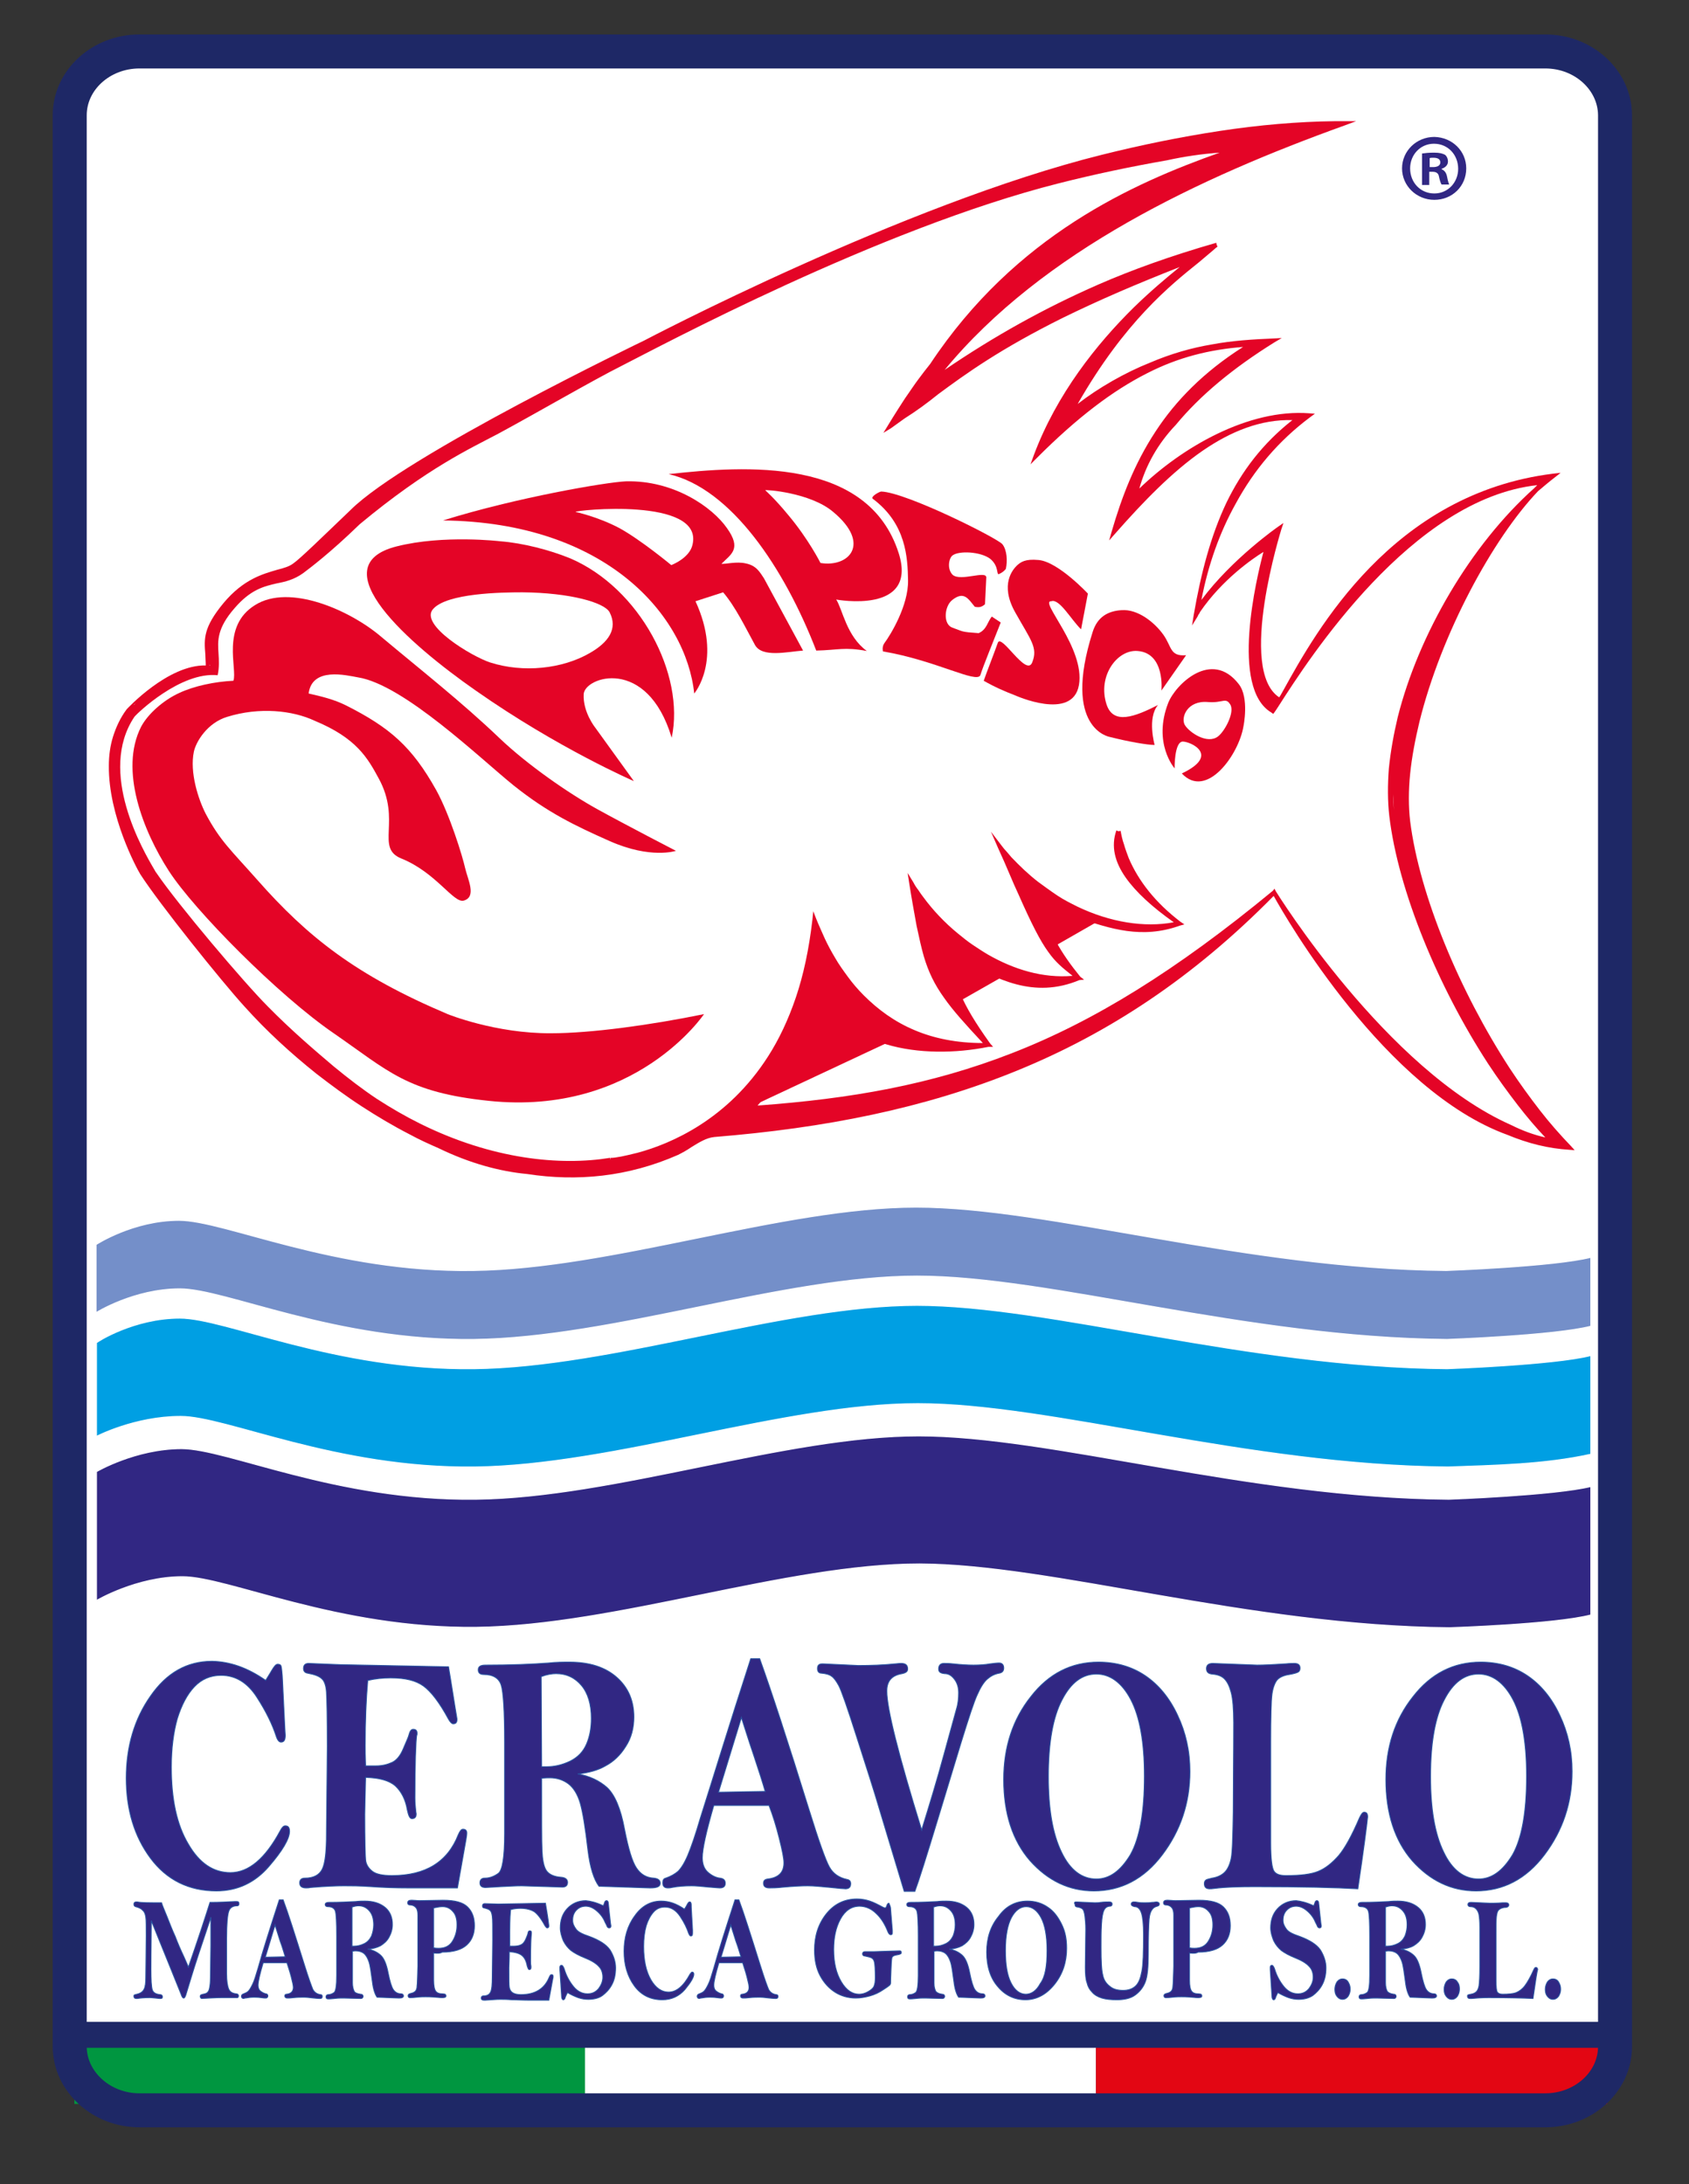 <?xml version="1.0" encoding="UTF-8"?>
<svg xmlns="http://www.w3.org/2000/svg" xmlns:xlink="http://www.w3.org/1999/xlink" version="1.1" id="Livello_1" x="0px" y="0px" width="397.3px" height="513.7px" viewBox="0 0 397.3 513.7" style="enable-background:new 0 0 397.3 513.7;" xml:space="preserve"><rect x="0" y="0" width="397.3" height="513.7" fill="#333333" stroke="none"/> <style type="text/css"> .st0{fill-rule:evenodd;clip-rule:evenodd;fill:#FFFFFF;} .st1{fill:#1E2866;} .st2{fill-rule:evenodd;clip-rule:evenodd;fill:#009640;} .st3{fill-rule:evenodd;clip-rule:evenodd;fill:#E30613;} .st4{fill-rule:evenodd;clip-rule:evenodd;fill:#312783;stroke:#FFFFFF;stroke-width:0.216;stroke-miterlimit:22.926;} .st5{fill-rule:evenodd;clip-rule:evenodd;fill:#009FE3;stroke:#FFFFFF;stroke-width:0.216;stroke-miterlimit:22.926;} .st6{fill-rule:evenodd;clip-rule:evenodd;fill:#748FC9;stroke:#FFFFFF;stroke-width:0.216;stroke-miterlimit:22.926;} .st7{fill:#312783;stroke:#2852A0;stroke-width:0.216;stroke-miterlimit:5;} .st8{fill:none;stroke:#1E2866;stroke-width:8;stroke-miterlimit:22.926;} .st9{display:none;fill:none;} .st10{fill-rule:evenodd;clip-rule:evenodd;fill:#E40426;} .st11{fill:#E40426;} .st12{fill:#312783;} </style> <g id="Layer_2"> <path class="st0" d="M369.5,494.8H26c-4.7,0-8.5-3.8-8.5-8.5V20.6c0-4.7,3.8-8.5,8.5-8.5h343.5c4.7,0,8.5,3.8,8.5,8.5v465.8 C378,491,374.2,494.8,369.5,494.8z"></path> </g> <g id="Livello_1_1_"> <polygon class="st1" points="375.6,492.5 22.1,492.5 16.4,475.5 378,475.5 "></polygon> <rect x="17.5" y="481.6" class="st2" width="120.2" height="13.2"></rect> <rect x="137.6" y="481.6" class="st0" width="120.2" height="13.2"></rect> <rect x="257.8" y="481.6" class="st3" width="120.2" height="13.2"></rect> <path class="st4" d="M341,382.8c0,0,24.8-0.8,33.2-3v-30.2c-8.5,2.1-33.4,3-33.4,3l0,0c-47.3-0.4-93.4-14.9-124.7-14.9 s-71.5,14.5-104.2,14.9c-32.8,0.4-58.4-11.9-69.2-11.9s-20,5.4-20,5.4v30.3c0,0,9.4-5.6,20.2-5.6s36.5,12.3,69.2,11.9 c32.8-0.4,72.9-14.9,104.2-14.9C247.5,367.9,293.7,382.4,341,382.8L341,382.8z"></path> <path class="st5" d="M340.6,345c11-0.4,22.8-0.6,33.6-3v-23.2c-8.6,2.2-33.8,3.1-33.8,3.1l0,0C293.1,321.5,247,307,215.7,307 s-71.5,14.5-104.2,14.9C78.7,322.3,53.1,310,42.3,310s-19.5,5.6-19.6,5.8v22c0,0,9-4.7,19.8-4.7S79,345.4,111.7,345 c32.8-0.4,72.9-14.9,104.2-14.9S293.3,344.6,340.6,345L340.6,345z"></path> <path class="st6" d="M340.4,315c0,0,25.2-0.9,33.8-3.1v-16.2c-8.7,2.2-34,3.1-34,3.1l0,0c-47.3-0.4-93.4-14.9-124.7-14.9 s-71.5,14.5-104.2,14.9C78.6,299.3,52.9,287,42.1,287s-19.5,5.7-19.5,5.7v16c0,0,8.9-5.6,19.7-5.6s36.5,12.3,69.2,11.9 c32.8-0.4,72.9-14.9,104.2-14.9S293.1,314.6,340.4,315L340.4,315z"></path> <g> <path class="st7" d="M62.5,395.2c0.4-0.7,0.9-1.4,1.4-2.3c0.6-1,1-1.5,1.4-1.5s0.7,0.1,0.8,0.4c0.1,0.3,0.2,1.1,0.3,2.4l0.6,12.3 l0.1,1.6c0,1.1-0.3,1.6-1,1.6c-0.4,0-0.8-0.4-1.1-1.3c-0.9-2.8-2.4-5.9-4.6-9.3c-2.2-3.4-5-5.1-8.4-5.1c-2.5,0-4.6,0.9-6.3,2.7 c-1.7,1.8-3,4.3-4,7.5c-0.9,3.2-1.4,7-1.4,11.4c0,7.6,1.3,13.6,4,18.1c2.6,4.5,5.9,6.7,9.9,6.7c4.3,0,8.2-3.3,11.7-9.8 c0.4-0.8,0.8-1.2,1.2-1.2c0.7,0,1,0.4,1,1.3c0,1.7-1.6,4.5-4.9,8.3c-3.3,3.8-7.4,5.7-12.3,5.7c-6.5,0-11.7-2.6-15.5-7.7 s-5.7-11.4-5.7-18.8s1.9-13.9,5.7-19.3c3.8-5.5,8.6-8.2,14.5-8.2C54.1,390.8,58.2,392.2,62.5,395.2z"></path> <path class="st7" d="M105.5,392c0.7,4.1,1.3,8.2,2,12.3c0,0.8-0.3,1.1-0.9,1.1c-0.3,0-0.7-0.4-1.1-1.1c-2.1-3.9-4.1-6.5-5.9-7.8 s-4.3-1.9-7.7-1.9c-1.9,0-3.7,0.2-5.4,0.6c-0.4,4.6-0.6,9.7-0.6,15.3c0,0.9,0,2.5,0.1,4.8h2.4c1.5,0,2.7-0.3,3.8-0.8 c1.1-0.5,2-1.6,2.7-3.3c0.7-1.7,1.2-2.7,1.3-3.2c0.2-0.8,0.5-1.3,1-1.3c0.6,0,0.9,0.3,0.9,0.9c0,0.2,0,0.4-0.1,0.6 c-0.2,1.6-0.4,6.5-0.4,14.6c0,1.1,0.1,2.2,0.2,3.1c0,0.3,0.1,0.5,0.1,0.7c0,0.7-0.3,1.1-1,1.1c-0.5,0-0.8-0.7-1.1-2.1 c-0.4-2.4-1.4-4.3-2.8-5.6c-1.5-1.3-3.8-1.9-7-2c-0.1,4.4-0.2,7.3-0.2,8.7c0,6,0.1,9.6,0.2,10.7s0.7,2,1.6,2.7s2.5,1,4.6,1 c7.9,0,13.1-3.2,15.6-9.6c0.4-0.9,0.7-1.3,1.1-1.3c0.6,0,0.9,0.3,0.9,0.9c0,0.4-0.1,1-0.2,1.6l-2,11.3H96.3 c-3.2,0-6.1-0.1-8.9-0.3c-2.8-0.2-4.9-0.2-6.5-0.2c-1.7,0-4.4,0.1-7.9,0.4c-0.4,0.1-0.8,0.1-1,0.1c-1,0-1.5-0.4-1.5-1.2 c0-0.7,0.4-1.1,1.2-1.1c2,0,3.4-0.7,4.1-2.1s1-4.2,1-8.5l0.2-20.3c0-6.9-0.1-11.2-0.2-12.8c-0.1-1.6-0.5-2.7-1.1-3.2 c-0.6-0.6-1.7-1-3.3-1.3c-0.7-0.1-1-0.5-1-1.1c0-0.8,0.4-1.2,1.2-1.2l7.5,0.3L105.5,392z"></path> <path class="st7" d="M135.9,417.2c2.8,0.5,5.1,1.6,6.9,3.2c1.8,1.7,3.2,4.9,4.1,9.8c0.9,4.6,1.8,7.6,2.8,9.1s2.3,2.3,4.1,2.4 c1,0.1,1.5,0.5,1.5,1.2c0,0.8-0.8,1.1-2.4,1.1l-12-0.4c-1.2-1.6-2.1-4.4-2.6-8.5c-0.6-5.2-1.2-8.9-1.8-11s-1.6-3.7-2.8-4.6 s-2.7-1.4-4.3-1.4c-0.5,0-1.1,0-2,0.1c0,9.3,0,15,0.1,17.1s0.4,3.7,1,4.6s1.8,1.5,3.6,1.6c0.9,0.1,1.4,0.5,1.4,1.2 s-0.4,1.1-1.2,1.1l-9.6-0.3c-1.3,0-2.9,0.1-5,0.2c-1.9,0.1-3,0.2-3.5,0.2c-0.9,0-1.3-0.4-1.3-1.1s0.4-1.1,1.1-1.1 c1.2,0,2.2-0.4,3.2-1.1s1.5-3.9,1.5-9.4v-7.3v-14.2c0-7.3-0.3-11.8-0.8-13.4s-1.9-2.5-4.1-2.5c-0.9,0-1.3-0.4-1.3-1.1 c0-0.8,0.6-1.1,1.7-1.1c5.9,0,10.8-0.2,14.9-0.5c1.8-0.2,3.4-0.2,4.9-0.2c4.7,0,8.4,1.2,11.1,3.6s4,5.5,4,9.3 c0,2.6-0.6,4.9-1.9,6.9c-1.3,2.1-2.9,3.6-4.8,4.6C140.7,416.3,138.5,416.9,135.9,417.2z M127.4,415.5c0.5,0,0.9,0,1.2,0 c1.8,0,3.6-0.4,5.5-1.3c1.8-0.9,3.1-2.2,3.9-4.1c0.8-1.9,1.1-3.9,1.1-6c0-3.3-0.8-5.9-2.3-7.7c-1.5-1.8-3.5-2.8-6-2.8 c-1,0-2.2,0.2-3.5,0.7L127.4,415.5L127.4,415.5z"></path> <path class="st7" d="M176.6,390.1h2.1c2.7,7.5,6.6,19.4,11.6,35.5c2.3,7.4,3.9,11.9,4.8,13.5c0.9,1.6,2.3,2.5,4.1,2.9 c0.6,0.1,0.9,0.4,0.9,1c0,0.8-0.4,1.2-1.2,1.2c-0.4,0-1.6-0.1-3.4-0.3c-2.2-0.2-4-0.4-5.5-0.4c-1.4,0-3.3,0.1-5.6,0.3 c-1.7,0.2-2.9,0.2-3.4,0.2c-1,0-1.4-0.4-1.4-1.1c0-0.6,0.3-0.9,1-1c2.6-0.3,3.8-1.6,3.8-3.8c0-1.1-0.4-3-1.1-5.8 c-0.7-2.8-1.5-5.4-2.4-7.7c-1.4,0-2.4,0-3.2,0c-4.2,0-7.4,0-9.8,0c-1.8,6.2-2.7,10.3-2.7,12.3c0,1.4,0.4,2.6,1.3,3.4 s1.9,1.3,2.9,1.4c0.8,0.1,1.2,0.5,1.2,1.2s-0.4,1.1-1.3,1.1c-0.3,0-1.2-0.1-2.6-0.2c-1.8-0.2-3.2-0.3-4-0.3 c-1.6,0-3.2,0.1-4.7,0.4c-0.4,0.1-0.7,0.1-0.9,0.1c-0.8,0-1.2-0.4-1.2-1.2c0-0.6,0.2-1,0.7-1.1c1.2-0.4,2.2-1,2.9-1.6 c0.7-0.7,1.5-1.9,2.3-3.8s1.8-4.8,3-8.9C167.7,418.3,171.5,405.8,176.6,390.1z M174.4,403.9l-5.4,17.6l11-0.2 c-0.6-2.1-1.5-4.9-2.7-8.5C176,409,175.1,406,174.4,403.9z"></path> <path class="st7" d="M215.2,444.8h-2.5l-5.7-18.9c-1.4-4.8-3.3-10.6-5.5-17.5s-3.6-10.9-4.2-12c-0.6-1.1-1.2-1.9-1.7-2.2 c-0.5-0.4-1.3-0.6-2.3-0.7c-0.7,0-1-0.4-1-1.1c0-0.8,0.4-1.1,1.2-1.1l8.4,0.4c2.9,0,5.8-0.1,8.7-0.4c0.8-0.1,1.3-0.1,1.4-0.1 c1,0,1.5,0.4,1.5,1.3c0,0.6-0.4,0.9-1.3,1.1c-2.4,0.4-3.6,1.7-3.6,4.1c0,4.1,2.7,14.9,8.2,32.7c1.8-5.8,3.6-11.7,5.2-17.6l3-10.9 c0.4-1.3,0.5-2.6,0.5-3.8c0-1.2-0.3-2.3-1-3.2s-1.4-1.3-2.3-1.3c-1-0.1-1.4-0.4-1.4-1.1c0-0.8,0.4-1.3,1.2-1.3 c0.6,0,1.3,0,2.2,0.1c1.8,0.2,3.4,0.3,4.8,0.3c1.5,0,2.8-0.1,3.9-0.3c0.9-0.1,1.6-0.2,2.1-0.2c0.7,0,1.1,0.4,1.1,1.2 c0,0.7-0.4,1.1-1.1,1.2c-1.1,0.2-2,0.7-2.8,1.4s-1.6,2-2.3,3.6c-0.8,1.7-2,5.4-3.8,11.2l-5.5,18.1 C217.9,436.7,216.1,442.4,215.2,444.8z"></path> <path class="st7" d="M258.4,390.9c4.2,0,7.9,1.1,11,3.2s5.7,5.2,7.6,9.3c1.9,4,2.9,8.4,2.9,13.2c0,7.4-2.2,13.9-6.5,19.6 s-9.7,8.5-16.1,8.5c-5.8,0-10.8-2.4-15-7.1c-4.1-4.7-6.2-11.1-6.2-19.1c0-7.6,2.1-14.1,6.4-19.5 C246.7,393.6,252,390.9,258.4,390.9z M269.2,417.7c0-8-1.1-14-3.2-18s-4.9-6-8.1-6c-3.3,0-6,2-8.1,6.1c-2.1,4-3.2,10-3.2,18 c0,7.6,1,13.5,3.1,17.8c2,4.2,4.8,6.3,8.2,6.3c3.1,0,5.7-1.9,8-5.7C268.1,432.3,269.2,426.1,269.2,417.7z"></path> <path class="st7" d="M319.4,444.2c-5.2-0.3-13.3-0.5-24.3-0.5c-3.8,0-6.9,0.1-9.3,0.4c-0.6,0.1-1,0.1-1.3,0.1 c-0.8,0-1.2-0.4-1.2-1.2c0-0.4,0.1-0.6,0.3-0.8s0.7-0.3,1.5-0.5c1.3-0.2,2.3-0.7,3-1.4c0.7-0.7,1.2-1.8,1.5-3.2 c0.3-1.4,0.4-5.1,0.5-11c0-5.9,0.1-12.9,0.1-21c0-3.2-0.2-5.6-0.6-7.1s-0.9-2.5-1.6-3.2s-1.7-1-2.9-1.1c-0.9-0.1-1.3-0.5-1.3-1.3 s0.5-1.2,1.5-1.2l10.4,0.4c1.6,0,3.8-0.1,6.7-0.3c1-0.1,1.7-0.1,2.1-0.1c0.9,0,1.3,0.4,1.3,1.1c0,0.4-0.1,0.7-0.4,0.9 c-0.3,0.2-1,0.4-2.1,0.6c-1.4,0.2-2.4,0.7-2.9,1.3s-1,1.8-1.2,3.4s-0.3,5.3-0.3,11v24c0,3.7,0.3,5.9,0.8,6.6s1.4,1,2.8,1 c3.4,0,5.9-0.3,7.6-1s3.2-1.9,4.8-3.7c1.5-1.8,3.1-4.7,4.9-8.9c0.4-0.8,0.7-1.3,1.1-1.3c0.6,0,0.8,0.4,0.8,1.1 C321.5,429.3,320.8,434.8,319.4,444.2z"></path> <path class="st7" d="M348.3,390.9c4.2,0,7.9,1.1,11,3.2s5.7,5.2,7.6,9.3c1.9,4,2.9,8.4,2.9,13.2c0,7.4-2.2,13.9-6.5,19.6 s-9.7,8.5-16.1,8.5c-5.8,0-10.8-2.4-15-7.1c-4.1-4.7-6.2-11.1-6.2-19.1c0-7.6,2.1-14.1,6.4-19.5 C336.6,393.6,341.9,390.9,348.3,390.9z M359.1,417.7c0-8-1.1-14-3.2-18s-4.9-6-8.1-6c-3.3,0-6,2-8.1,6.1c-2.1,4-3.2,10-3.2,18 c0,7.6,1,13.5,3.1,17.8c2,4.2,4.8,6.3,8.2,6.3c3.1,0,5.7-1.9,8-5.7C358,432.3,359.1,426.1,359.1,417.7z"></path> </g> <path class="st8" d="M363.5,12.1H32.8c-9,0-16.4,6.7-16.4,15v454.2c0,8.2,7.4,15,16.4,15h330.7c9,0,16.4-6.7,16.4-15V27 C379.8,18.8,372.5,12.1,363.5,12.1z"></path> <g> <path class="st7" d="M38,447.5c0.2,0.7,0.7,1.8,1.3,3.3s1.2,3.1,1.9,4.6c0.6,1.6,1.3,3.2,2.1,4.9c0.6,1.4,1,2.2,1,2.4 c2.2-6.3,3.9-11.5,5.1-15.3c2.1,0,4.1-0.1,5.9-0.2c0.2,0,0.3,0,0.4,0c0.4,0,0.5,0.2,0.5,0.5s-0.1,0.5-0.4,0.5c-1,0-1.7,0.4-2,1.3 s-0.5,3-0.5,6.4v8.3c0,1.7,0.2,2.9,0.5,3.6s0.9,1,1.7,1.1c0.4,0,0.6,0.2,0.6,0.5c0,0.2-0.1,0.3-0.2,0.4h-3.8 c-1.2,0-2.7,0.1-4.7,0.2c-0.2-0.1-0.3-0.3-0.3-0.5c0-0.3,0.2-0.4,0.7-0.5s0.8-0.2,1-0.4s0.4-0.5,0.5-1.1c0.1-0.5,0.2-1.3,0.2-2.3 l0.1-7.6c0-3.9,0-6.1,0-6.7c-2.4,7.1-3.9,11.7-4.5,13.7l-1.4,4.6c-0.2,0.5-0.3,0.7-0.5,0.7s-0.4-0.3-0.6-0.9 c-0.7-1.7-3-7.5-7-17.3c0,2.8-0.1,6.6-0.1,11.4c0,2.5,0.1,4.1,0.3,4.8c0.2,0.7,0.8,1.1,1.9,1.2c0.3,0,0.5,0.2,0.5,0.5 s-0.1,0.4-0.4,0.4c-0.1,0-0.2,0-0.3,0c-1.1-0.1-1.8-0.2-2.3-0.2c-1.3,0-2.2,0.1-2.9,0.2c-0.1,0-0.2,0-0.3,0 c-0.3,0-0.5-0.2-0.5-0.5c0-0.2,0-0.3,0.1-0.3c0.1-0.1,0.3-0.1,0.6-0.2c0.9-0.2,1.4-0.6,1.7-1.2s0.4-1.5,0.4-2.8l0.1-9.7 c0-2.2,0-3.7-0.1-4.4s-0.3-1.3-0.7-1.6c-0.3-0.4-0.9-0.7-1.7-0.9c-0.3-0.1-0.4-0.3-0.4-0.6c0-0.3,0.2-0.5,0.5-0.5 c0.1,0,0.2,0,0.3,0C33.3,447.5,35.2,447.5,38,447.5z"></path> <path class="st7" d="M65.7,446.8h0.9c1.2,3.2,2.8,8.3,5,15.3c1,3.2,1.7,5.1,2,5.8c0.4,0.7,1,1.1,1.8,1.2c0.3,0,0.4,0.2,0.4,0.4 c0,0.4-0.2,0.5-0.5,0.5c-0.2,0-0.7,0-1.5-0.1c-0.9-0.1-1.7-0.2-2.3-0.2c-0.6,0-1.4,0-2.4,0.1c-0.7,0.1-1.2,0.1-1.5,0.1 c-0.4,0-0.6-0.2-0.6-0.5c0-0.2,0.1-0.4,0.4-0.4c1.1-0.1,1.6-0.7,1.6-1.6c0-0.5-0.2-1.3-0.5-2.5s-0.7-2.3-1-3.3c-0.6,0-1,0-1.4,0 c-1.8,0-3.2,0-4.2,0c-0.8,2.7-1.2,4.4-1.2,5.3c0,0.6,0.2,1.1,0.6,1.4c0.4,0.3,0.8,0.5,1.2,0.6c0.3,0,0.5,0.2,0.5,0.5 s-0.2,0.5-0.5,0.5c-0.1,0-0.5,0-1.1-0.1c-0.8-0.1-1.4-0.1-1.7-0.1c-0.7,0-1.4,0.1-2,0.2c-0.2,0-0.3,0.1-0.4,0.1 c-0.3,0-0.5-0.2-0.5-0.5c0-0.2,0.1-0.4,0.3-0.5c0.5-0.2,1-0.4,1.3-0.7c0.3-0.3,0.6-0.8,1-1.6c0.4-0.8,0.8-2.1,1.3-3.8 C61.8,458.9,63.5,453.6,65.7,446.8z M64.7,452.7l-2.3,7.6l4.7-0.1c-0.3-0.9-0.6-2.1-1.2-3.7C65.4,454.9,65,453.6,64.7,452.7z"></path> <path class="st7" d="M86.5,458.4c1.2,0.2,2.2,0.7,3,1.4c0.8,0.7,1.4,2.1,1.8,4.2c0.4,2,0.8,3.3,1.2,3.9c0.4,0.6,1,1,1.8,1 c0.4,0,0.6,0.2,0.6,0.5s-0.3,0.5-1,0.5l-5.2-0.2c-0.5-0.7-0.9-1.9-1.1-3.6c-0.3-2.2-0.5-3.8-0.8-4.7c-0.3-0.9-0.7-1.6-1.2-2 s-1.2-0.6-1.9-0.6c-0.2,0-0.5,0-0.8,0.1c0,4,0,6.4,0,7.4c0,0.9,0.2,1.6,0.4,2s0.8,0.6,1.5,0.7c0.4,0,0.6,0.2,0.6,0.5 s-0.2,0.5-0.5,0.5l-4.1-0.1c-0.6,0-1.3,0-2.1,0.1c-0.8,0.1-1.3,0.1-1.5,0.1c-0.4,0-0.5-0.2-0.5-0.5s0.2-0.5,0.5-0.5 c0.5,0,1-0.2,1.4-0.5s0.6-1.7,0.6-4v-3.2v-6.1c0-3.1-0.1-5.1-0.3-5.8c-0.2-0.7-0.8-1.1-1.8-1.1c-0.4,0-0.6-0.2-0.6-0.5 s0.3-0.5,0.8-0.5c2.5,0,4.7-0.1,6.4-0.2c0.8-0.1,1.5-0.1,2.1-0.1c2,0,3.6,0.5,4.8,1.5s1.7,2.4,1.7,4c0,1.1-0.3,2.1-0.8,3 s-1.2,1.5-2,2C88.5,458.1,87.6,458.3,86.5,458.4z M82.8,457.7c0.2,0,0.4,0,0.5,0c0.8,0,1.6-0.2,2.4-0.6s1.3-1,1.7-1.8 c0.3-0.8,0.5-1.7,0.5-2.6c0-1.4-0.3-2.5-1-3.3s-1.5-1.2-2.6-1.2c-0.4,0-0.9,0.1-1.5,0.3V457.7z"></path> <path class="st7" d="M102,459.3v6.4c0,1.4,0.2,2.2,0.5,2.6s0.8,0.6,1.4,0.6c0.4,0,0.7,0.1,0.8,0.1c0.1,0.1,0.2,0.2,0.2,0.4 c0,0.3-0.3,0.4-0.8,0.4c-0.2,0-0.8,0-1.6-0.1c-1.1-0.1-1.9-0.1-2.4-0.1s-1.2,0-2.1,0.1c-0.7,0.1-1.3,0.1-1.6,0.1 c-0.3,0-0.4-0.2-0.4-0.5c0-0.2,0.2-0.4,0.7-0.5s0.8-0.3,1-0.5s0.4-0.6,0.4-1.2c0.1-0.6,0.1-2.1,0.2-4.7c0-2.5,0-4.8,0-6.7v-5.3 c0-0.7-0.1-1.3-0.4-1.7s-0.8-0.7-1.5-0.7c-0.3,0-0.5-0.2-0.5-0.5c0-0.4,0.3-0.6,0.8-0.6H97c0.5,0,1.1,0.1,1.7,0.1l5.5-0.1 c2.8,0,4.7,0.5,5.8,1.6c1.1,1.1,1.6,2.5,1.6,4.4s-0.6,3.4-1.8,4.5c-1.2,1.1-3.1,1.7-5.8,1.7C103.6,459.4,102.8,459.4,102,459.3z M102,458.1c0.5,0.1,0.9,0.1,1.2,0.1c1.4,0,2.5-0.5,3.2-1.6s1.1-2.4,1.1-3.9c0-1.4-0.3-2.5-1-3.2c-0.6-0.7-1.4-1.1-2.4-1.1 c-0.5,0-1.2,0.1-2.1,0.3C102,448.7,102,458.1,102,458.1z"></path> <path class="st7" d="M128.3,447.6c0.3,1.8,0.6,3.5,0.8,5.3c0,0.3-0.1,0.5-0.4,0.5c-0.1,0-0.3-0.2-0.5-0.5 c-0.9-1.7-1.8-2.8-2.5-3.3c-0.8-0.5-1.9-0.8-3.3-0.8c-0.8,0-1.6,0.1-2.3,0.3c-0.2,2-0.2,4.2-0.2,6.6c0,0.4,0,1.1,0,2h1 c0.6,0,1.2-0.1,1.6-0.3c0.5-0.2,0.9-0.7,1.2-1.4c0.3-0.7,0.5-1.2,0.5-1.4c0.1-0.4,0.2-0.5,0.4-0.5c0.3,0,0.4,0.1,0.4,0.4 c0,0.1,0,0.2,0,0.3c-0.1,0.7-0.2,2.8-0.2,6.3c0,0.5,0,0.9,0.1,1.3c0,0.1,0,0.2,0,0.3c0,0.3-0.1,0.5-0.4,0.5 c-0.2,0-0.3-0.3-0.5-0.9c-0.2-1.1-0.6-1.9-1.2-2.4s-1.6-0.8-3-0.9c0,1.9-0.1,3.2-0.1,3.8c0,2.6,0,4.1,0.1,4.6s0.3,0.9,0.7,1.2 c0.4,0.3,1.1,0.5,2,0.5c3.4,0,5.6-1.4,6.7-4.1c0.2-0.4,0.3-0.6,0.5-0.6c0.3,0,0.4,0.1,0.4,0.4c0,0.2,0,0.4-0.1,0.7l-0.9,4.9h-4.9 c-1.4,0-2.6-0.1-3.8-0.1c-1.2-0.1-2.1-0.1-2.8-0.1c-0.8,0-1.9,0.1-3.4,0.2c-0.2,0-0.3,0-0.4,0c-0.4,0-0.6-0.2-0.6-0.5 s0.2-0.5,0.5-0.5c0.9,0,1.4-0.3,1.7-0.9c0.3-0.6,0.4-1.8,0.4-3.6l0.1-8.7c0-3,0-4.8-0.1-5.5s-0.2-1.1-0.5-1.4s-0.7-0.4-1.4-0.6 c-0.3,0-0.4-0.2-0.4-0.5s0.2-0.5,0.5-0.5l3.2,0.1L128.3,447.6z"></path> <path class="st7" d="M141.9,448.2c0.1-0.1,0.2-0.4,0.3-0.7c0.1-0.4,0.3-0.5,0.5-0.5s0.4,0.2,0.4,0.7l0.5,4.6l0.1,0.6 c0,0.3-0.1,0.5-0.4,0.5c-0.2,0-0.3-0.1-0.4-0.2c-0.1-0.1-0.2-0.5-0.5-1c-0.4-1-1-1.9-1.9-2.7c-0.9-0.8-1.8-1.2-2.7-1.2 s-1.6,0.3-2.2,0.9c-0.6,0.6-0.9,1.4-0.9,2.4c0,0.8,0.3,1.4,0.8,2.1s1.6,1.2,3.1,1.7c2.4,0.9,4,1.9,4.9,3.2 c0.8,1.3,1.3,2.7,1.3,4.2c0,1.6-0.3,2.9-0.9,4s-1.4,1.9-2.2,2.5s-2,0.9-3.3,0.9c-0.8,0-1.5-0.1-2.4-0.4c-0.8-0.3-1.7-0.7-2.5-1.2 c-0.2,0.3-0.3,0.6-0.5,1c-0.1,0.5-0.3,0.7-0.5,0.7s-0.4-0.3-0.4-0.9l-0.4-6.2c0-0.3,0-0.4,0-0.5c0-0.3,0.1-0.5,0.4-0.5 c0.2,0,0.4,0.3,0.6,0.8c0.5,1.7,1.3,3.1,2.2,4.2s2,1.7,3.3,1.7c1.1,0,1.9-0.4,2.6-1.2c0.6-0.8,1-1.7,1-2.7s-0.3-1.9-0.9-2.5 c-0.6-0.7-1.7-1.4-3.2-2s-2.6-1.2-3.4-1.8c-0.7-0.6-1.3-1.3-1.8-2.3c-0.4-1-0.7-2-0.7-3c0-1.8,0.5-3.3,1.6-4.5s2.6-1.9,4.4-1.9 C138.9,447.1,140.2,447.4,141.9,448.2z"></path> <path class="st7" d="M161,449c0.2-0.3,0.4-0.6,0.6-1c0.2-0.4,0.4-0.7,0.6-0.7c0.2,0,0.3,0.1,0.3,0.2c0.1,0.1,0.1,0.5,0.1,1.1 l0.3,5.3v0.7c0,0.5-0.1,0.7-0.4,0.7c-0.2,0-0.3-0.2-0.5-0.6c-0.4-1.2-1-2.5-2-4s-2.2-2.2-3.6-2.2c-1.1,0-2,0.4-2.7,1.2 c-0.7,0.8-1.3,1.9-1.7,3.2c-0.4,1.4-0.6,3-0.6,4.9c0,3.3,0.6,5.9,1.7,7.8s2.5,2.9,4.2,2.9c1.8,0,3.5-1.4,5-4.2 c0.2-0.3,0.4-0.5,0.5-0.5c0.3,0,0.4,0.2,0.4,0.5c0,0.7-0.7,1.9-2.1,3.6c-1.4,1.6-3.2,2.4-5.3,2.4c-2.8,0-5-1.1-6.6-3.3 c-1.6-2.2-2.4-4.9-2.4-8.1s0.8-6,2.5-8.3c1.6-2.3,3.7-3.5,6.2-3.5C157.4,447.1,159.1,447.7,161,449z"></path> <path class="st7" d="M172.9,446.8h0.9c1.2,3.2,2.8,8.3,5,15.3c1,3.2,1.7,5.1,2,5.8c0.4,0.7,1,1.1,1.8,1.2c0.3,0,0.4,0.2,0.4,0.4 c0,0.4-0.2,0.5-0.5,0.5c-0.2,0-0.7,0-1.5-0.1c-0.9-0.1-1.7-0.2-2.3-0.2s-1.4,0-2.4,0.1c-0.7,0.1-1.2,0.1-1.5,0.1 c-0.4,0-0.6-0.2-0.6-0.5c0-0.2,0.1-0.4,0.4-0.4c1.1-0.1,1.6-0.7,1.6-1.6c0-0.5-0.2-1.3-0.5-2.5s-0.7-2.3-1-3.3c-0.6,0-1,0-1.4,0 c-1.8,0-3.2,0-4.2,0c-0.8,2.7-1.2,4.4-1.2,5.3c0,0.6,0.2,1.1,0.6,1.4c0.4,0.3,0.8,0.5,1.2,0.6c0.3,0,0.5,0.2,0.5,0.5 s-0.2,0.5-0.5,0.5c-0.1,0-0.5,0-1.1-0.1c-0.8-0.1-1.4-0.1-1.7-0.1c-0.7,0-1.4,0.1-2,0.2c-0.2,0-0.3,0.1-0.4,0.1 c-0.3,0-0.5-0.2-0.5-0.5c0-0.2,0.1-0.4,0.3-0.5c0.5-0.2,1-0.4,1.3-0.7c0.3-0.3,0.6-0.8,1-1.6c0.4-0.8,0.8-2.1,1.3-3.8 C169,458.9,170.7,453.6,172.9,446.8z M171.9,452.7l-2.3,7.6l4.7-0.1c-0.3-0.9-0.6-2.1-1.2-3.7 C172.6,454.9,172.2,453.6,171.9,452.7z"></path> <path class="st7" d="M209.5,449.1l0.4,4.9c0,0.2,0,0.4,0,0.5c0,0.4-0.1,0.5-0.4,0.5c-0.2,0-0.4-0.2-0.6-0.6 c-0.7-1.8-1.6-3.3-2.8-4.4c-1.1-1.1-2.5-1.7-3.9-1.7c-1.9,0-3.4,1-4.5,3s-1.6,4.4-1.6,7.2c0,3.1,0.6,5.6,1.8,7.6s2.6,2.9,4.2,2.9 c0.7,0,1.4-0.2,2.1-0.6s1.2-0.8,1.4-1.3s0.3-1.1,0.3-2c0-1.9-0.1-3.1-0.2-3.6c-0.1-0.5-0.3-0.8-0.6-1s-0.8-0.3-1.7-0.5 c-0.3,0-0.5-0.2-0.5-0.5s0.2-0.5,0.5-0.5h2l6.2-0.2c0.3,0,0.4,0.1,0.4,0.4c0,0.2-0.1,0.3-0.2,0.3c-0.1,0.1-0.5,0.2-1.1,0.3 c-0.5,0.1-0.8,0.3-0.9,0.6c-0.1,0.3-0.2,2-0.3,5.1c0,0.7,0,1.1-0.1,1.2c0,0.1-0.5,0.5-1.6,1.2c-1,0.7-2.1,1.2-3.2,1.5 c-1.1,0.3-2.2,0.5-3.3,0.5c-1.8,0-3.5-0.5-4.9-1.4s-2.6-2.2-3.5-3.9c-0.9-1.7-1.3-3.7-1.3-6c0-3.3,0.9-6.1,2.7-8.4 s4.2-3.6,7.3-3.6c1.1,0,2.1,0.2,3,0.5s1.9,0.8,3,1.4c0.2,0.1,0.4,0.2,0.6,0.2c0.2,0,0.3-0.2,0.4-0.5c0.1-0.4,0.3-0.6,0.5-0.6 C209.3,448.1,209.5,448.4,209.5,449.1z"></path> <path class="st7" d="M223.3,458.4c1.2,0.2,2.2,0.7,3,1.4c0.8,0.7,1.4,2.1,1.8,4.2c0.4,2,0.8,3.3,1.2,3.9s1,1,1.8,1 c0.4,0,0.6,0.2,0.6,0.5s-0.3,0.5-1,0.5l-5.2-0.2c-0.5-0.7-0.9-1.9-1.1-3.6c-0.3-2.2-0.5-3.8-0.8-4.7c-0.3-0.9-0.7-1.6-1.2-2 s-1.2-0.6-1.9-0.6c-0.2,0-0.5,0-0.8,0.1c0,4,0,6.4,0,7.4s0.2,1.6,0.4,2c0.3,0.4,0.8,0.6,1.5,0.7c0.4,0,0.6,0.2,0.6,0.5 s-0.2,0.5-0.5,0.5l-4.1-0.1c-0.6,0-1.3,0-2.1,0.1s-1.3,0.1-1.5,0.1c-0.4,0-0.5-0.2-0.5-0.5s0.2-0.5,0.5-0.5c0.5,0,1-0.2,1.4-0.5 s0.6-1.7,0.6-4v-3.2v-6.1c0-3.1-0.1-5.1-0.3-5.8c-0.2-0.7-0.8-1.1-1.8-1.1c-0.4,0-0.6-0.2-0.6-0.5s0.3-0.5,0.8-0.5 c2.5,0,4.7-0.1,6.4-0.2c0.8-0.1,1.5-0.1,2.1-0.1c2,0,3.6,0.5,4.8,1.5s1.7,2.4,1.7,4c0,1.1-0.3,2.1-0.8,3s-1.2,1.5-2,2 C225.3,458.1,224.4,458.3,223.3,458.4z M219.6,457.7c0.2,0,0.4,0,0.5,0c0.8,0,1.6-0.2,2.4-0.6c0.8-0.4,1.3-1,1.7-1.8 c0.3-0.8,0.5-1.7,0.5-2.6c0-1.4-0.3-2.5-1-3.3s-1.5-1.2-2.6-1.2c-0.4,0-0.9,0.1-1.5,0.3L219.6,457.7L219.6,457.7z"></path> <path class="st7" d="M241.7,447.1c1.8,0,3.4,0.5,4.7,1.4c1.4,0.9,2.4,2.2,3.3,4s1.2,3.6,1.2,5.7c0,3.2-0.9,6-2.8,8.4 c-1.9,2.4-4.2,3.7-6.9,3.7c-2.5,0-4.7-1-6.4-3c-1.8-2-2.7-4.8-2.7-8.2c0-3.3,0.9-6.1,2.8-8.4C236.6,448.3,238.9,447.1,241.7,447.1 z M246.3,458.7c0-3.4-0.5-6-1.4-7.7s-2.1-2.6-3.5-2.6s-2.6,0.9-3.5,2.6s-1.4,4.3-1.4,7.7c0,3.3,0.4,5.8,1.3,7.6s2.1,2.7,3.5,2.7 c1.3,0,2.5-0.8,3.4-2.5C245.9,464.9,246.3,462.3,246.3,458.7z"></path> <path class="st7" d="M253.2,447.3l4.3,0.2c0.4,0,0.9,0,1.4-0.1c0.8-0.1,1.5-0.1,2-0.1s0.7,0.2,0.7,0.5s-0.2,0.5-0.5,0.5 c-0.6,0-1.1,0.3-1.4,0.9s-0.5,1.6-0.6,3.3c-0.1,1.7-0.1,3.5-0.1,5.5c0,3.2,0.1,5.4,0.4,6.5c0.2,1.1,0.8,2,1.6,2.6 c0.8,0.7,1.8,1,3.2,1c1.3,0,2.3-0.4,3-1.1s1.1-1.8,1.4-3.4c0.3-1.5,0.4-4.4,0.4-8.6c0-2.5-0.2-4.2-0.5-5.1s-0.8-1.5-1.6-1.5 c-0.5-0.1-0.8-0.3-0.8-0.6s0.2-0.5,0.6-0.5c0.2,0,0.5,0,1,0.1s1,0.1,1.6,0.1c0.5,0,1.1,0,1.7-0.1c0.5,0,0.8-0.1,1-0.1 c0.4,0,0.7,0.2,0.7,0.5s-0.2,0.4-0.5,0.5c-0.4,0.1-0.9,0.3-1.2,0.8c-0.4,0.5-0.6,1.2-0.7,2.3c-0.1,1.1-0.2,3.9-0.2,8.3 c0,2.9-0.2,5.1-0.7,6.4s-1.3,2.3-2.4,3.1s-2.6,1.1-4.3,1.1c-1.3,0-2.5-0.1-3.5-0.4s-1.8-0.8-2.3-1.4c-0.6-0.6-1-1.3-1.2-2.2 c-0.3-0.8-0.4-2-0.4-3.6l0.1-9c0-1.3-0.1-2.3-0.2-3.1c-0.1-0.8-0.3-1.4-0.5-1.6s-0.6-0.4-1.1-0.5c-0.3,0-0.5-0.1-0.6-0.2 s-0.1-0.2-0.1-0.4C252.6,447.4,252.8,447.3,253.2,447.3z"></path> <path class="st7" d="M279.8,459.3v6.4c0,1.4,0.2,2.2,0.5,2.6s0.8,0.6,1.4,0.6c0.4,0,0.7,0.1,0.8,0.1c0.1,0.1,0.2,0.2,0.2,0.4 c0,0.3-0.3,0.4-0.8,0.4c-0.2,0-0.8,0-1.6-0.1c-1.1-0.1-1.9-0.1-2.4-0.1s-1.2,0-2.1,0.1c-0.7,0.1-1.3,0.1-1.6,0.1 c-0.3,0-0.4-0.2-0.4-0.5c0-0.2,0.2-0.4,0.7-0.5s0.8-0.3,1-0.5s0.4-0.6,0.4-1.2c0.1-0.6,0.1-2.1,0.2-4.7c0-2.5,0-4.8,0-6.7v-5.3 c0-0.7-0.1-1.3-0.4-1.7c-0.3-0.4-0.8-0.7-1.5-0.7c-0.3,0-0.5-0.2-0.5-0.5c0-0.4,0.3-0.6,0.8-0.6h0.3c0.5,0,1.1,0.1,1.7,0.1 l5.5-0.1c2.8,0,4.7,0.5,5.8,1.6c1.1,1.1,1.6,2.5,1.6,4.4s-0.6,3.4-1.8,4.5c-1.2,1.1-3.1,1.7-5.8,1.7 C281.4,459.4,280.6,459.4,279.8,459.3z M279.8,458.1c0.5,0.1,0.9,0.1,1.2,0.1c1.4,0,2.5-0.5,3.2-1.6s1.1-2.4,1.1-3.9 c0-1.4-0.3-2.5-1-3.2c-0.6-0.7-1.4-1.1-2.4-1.1c-0.5,0-1.2,0.1-2.1,0.3L279.8,458.1L279.8,458.1z"></path> <path class="st7" d="M309,448.2c0.1-0.1,0.2-0.4,0.3-0.7c0.1-0.4,0.3-0.5,0.5-0.5s0.4,0.2,0.4,0.7l0.5,4.6l0.1,0.6 c0,0.3-0.1,0.5-0.4,0.5c-0.2,0-0.3-0.1-0.4-0.2s-0.2-0.5-0.5-1c-0.4-1-1-1.9-1.9-2.7c-0.9-0.8-1.8-1.2-2.7-1.2 c-0.9,0-1.6,0.3-2.2,0.9s-0.9,1.4-0.9,2.4c0,0.8,0.3,1.4,0.8,2.1s1.6,1.2,3.1,1.7c2.4,0.9,4,1.9,4.9,3.2c0.8,1.3,1.3,2.7,1.3,4.2 c0,1.6-0.3,2.9-0.9,4s-1.4,1.9-2.2,2.5c-0.9,0.6-2,0.9-3.3,0.9c-0.8,0-1.5-0.1-2.4-0.4c-0.8-0.3-1.7-0.7-2.5-1.2 c-0.2,0.3-0.3,0.6-0.5,1c-0.1,0.5-0.3,0.7-0.5,0.7s-0.4-0.3-0.4-0.9l-0.4-6.2c0-0.3,0-0.4,0-0.5c0-0.3,0.1-0.5,0.4-0.5 c0.2,0,0.4,0.3,0.6,0.8c0.5,1.7,1.3,3.1,2.2,4.2c0.9,1.1,2,1.7,3.3,1.7c1.1,0,1.9-0.4,2.6-1.2c0.6-0.8,1-1.7,1-2.7 s-0.3-1.9-0.9-2.5c-0.6-0.7-1.7-1.4-3.2-2s-2.6-1.2-3.4-1.8c-0.7-0.6-1.3-1.3-1.8-2.3c-0.4-1-0.7-2-0.7-3c0-1.8,0.5-3.3,1.6-4.5 s2.6-1.9,4.4-1.9C305.9,447.1,307.3,447.4,309,448.2z"></path> <path class="st7" d="M317.6,467.8c0,0.7-0.2,1.2-0.5,1.7c-0.4,0.5-0.8,0.7-1.3,0.7s-0.9-0.2-1.3-0.7s-0.5-1-0.5-1.7 c0-0.6,0.2-1.2,0.5-1.7c0.4-0.5,0.8-0.7,1.3-0.7s1,0.2,1.3,0.7C317.4,466.6,317.6,467.1,317.6,467.8z"></path> <path class="st7" d="M329.5,458.4c1.2,0.2,2.2,0.7,3,1.4c0.8,0.7,1.4,2.1,1.8,4.2c0.4,2,0.8,3.3,1.2,3.9s1,1,1.8,1 c0.4,0,0.6,0.2,0.6,0.5s-0.3,0.5-1,0.5l-5.2-0.2c-0.5-0.7-0.9-1.9-1.1-3.6c-0.3-2.2-0.5-3.8-0.8-4.7c-0.3-0.9-0.7-1.6-1.2-2 s-1.2-0.6-1.9-0.6c-0.2,0-0.5,0-0.8,0.1c0,4,0,6.4,0,7.4s0.2,1.6,0.4,2c0.3,0.4,0.8,0.6,1.5,0.7c0.4,0,0.6,0.2,0.6,0.5 s-0.2,0.5-0.5,0.5l-4.1-0.1c-0.6,0-1.3,0-2.1,0.1c-0.8,0.1-1.3,0.1-1.5,0.1c-0.4,0-0.5-0.2-0.5-0.5s0.2-0.5,0.5-0.5 c0.5,0,1-0.2,1.4-0.5s0.6-1.7,0.6-4v-3.2v-6.1c0-3.1-0.1-5.1-0.3-5.8c-0.2-0.7-0.8-1.1-1.8-1.1c-0.4,0-0.6-0.2-0.6-0.5 s0.3-0.5,0.8-0.5c2.5,0,4.7-0.1,6.4-0.2c0.8-0.1,1.5-0.1,2.1-0.1c2,0,3.6,0.5,4.8,1.5c1.2,1,1.7,2.4,1.7,4c0,1.1-0.3,2.1-0.8,3 s-1.2,1.5-2,2C331.6,458.1,330.6,458.3,329.5,458.4z M325.9,457.7c0.2,0,0.4,0,0.5,0c0.8,0,1.6-0.2,2.4-0.6s1.3-1,1.7-1.8 c0.3-0.8,0.5-1.7,0.5-2.6c0-1.4-0.3-2.5-1-3.3s-1.5-1.2-2.6-1.2c-0.4,0-0.9,0.1-1.5,0.3V457.7z"></path> <path class="st7" d="M343.3,467.8c0,0.7-0.2,1.2-0.5,1.7c-0.4,0.5-0.8,0.7-1.3,0.7s-0.9-0.2-1.3-0.7s-0.5-1-0.5-1.7 c0-0.6,0.2-1.2,0.5-1.7c0.4-0.5,0.8-0.7,1.3-0.7s1,0.2,1.3,0.7C343.2,466.6,343.3,467.1,343.3,467.8z"></path> <path class="st7" d="M360.6,470c-2.2-0.1-5.7-0.2-10.4-0.2c-1.6,0-3,0.1-4,0.2c-0.3,0-0.4,0-0.5,0c-0.3,0-0.5-0.2-0.5-0.5 c0-0.2,0-0.3,0.1-0.3c0.1-0.1,0.3-0.1,0.7-0.2c0.6-0.1,1-0.3,1.3-0.6s0.5-0.8,0.6-1.4s0.2-2.2,0.2-4.7s0-5.5,0-9 c0-1.4-0.1-2.4-0.2-3s-0.4-1.1-0.7-1.4c-0.3-0.3-0.7-0.5-1.3-0.5c-0.4,0-0.6-0.2-0.6-0.5s0.2-0.5,0.7-0.5l4.5,0.2 c0.7,0,1.6,0,2.9-0.1c0.4,0,0.8,0,0.9,0c0.4,0,0.6,0.2,0.6,0.5c0,0.2-0.1,0.3-0.2,0.4s-0.4,0.2-0.9,0.2c-0.6,0.1-1,0.3-1.3,0.6 s-0.4,0.8-0.5,1.5s-0.1,2.3-0.1,4.7v10.3c0,1.6,0.1,2.5,0.3,2.8c0.2,0.3,0.6,0.5,1.2,0.5c1.5,0,2.6-0.1,3.3-0.4 c0.7-0.3,1.4-0.8,2-1.6s1.3-2,2.1-3.8c0.2-0.4,0.3-0.5,0.5-0.5s0.4,0.2,0.4,0.5C361.5,463.7,361.2,466,360.6,470z"></path> <path class="st7" d="M367.1,467.8c0,0.7-0.2,1.2-0.5,1.7c-0.4,0.5-0.8,0.7-1.3,0.7s-0.9-0.2-1.3-0.7s-0.5-1-0.5-1.7 c0-0.6,0.2-1.2,0.5-1.7c0.4-0.5,0.8-0.7,1.3-0.7s1,0.2,1.3,0.7C366.9,466.6,367.1,467.1,367.1,467.8z"></path> </g> </g> <g id="Layer_4"> <path class="st9" d="M51,154.8c0.2,1.2,0.3,1.7,0.3,1.8c0.1,0,0-0.3,0-0.8l0,0c0-1.3-0.2-2.5-0.2-3.9v-1.6c0-2.3,1.6-4.5,3-6.2 c0.3-0.4,1.9-2.8,1.9-3.3l0,0c2.3-2.5,4.4-3.6,8-4.6l7.6-3l6.3-5.9l18.5-15.8l36.2-20.8l24.8-12.2l35.8-17.8l31.2-11.8l31.8-9.9 l38.4-6.4l2.2,1.3l-29.7,13.5l-35.8,26.2l-13.7,17l-1.4,2.4l26.1-15.6l16-8.1l21.9-8.5l0.3,0.8L266.3,75l-9,10.7l-7.6,14.2 l11.8-8.5l12-5.6l6.8-2.5l7.5-1.4l2.8-0.5l5.7-0.3l-8.5,6.5l-7.8,6.6l-6.5,8.7l-3.2,4.4l-3,7.2l0,0l-1.9,5.4l11.9-9.5l7.7-5.8 l4.4-2.6l7-2.9l5.7-1l3.4-0.1l-8.7,10.6l-2.8,4.2l-4.3,6.7l-3,5.6l-2.3,7.8L282,143l0.8,0.7l5.4-6.6l6.4-5.6l4.7-3l-3.4,17.2 l-0.4,12.1l3.9,9l1.8,0.4l16.2-24.5l17.5-16.9l14.8-10.2l14.3-3.2l-13.4,14.9L338.2,149l-8.8,33.6l0.6,11.9l4.2,22.8l13.2,27.5 l18.4,23.4l-9.1-2.4l-14-7.6l-15.2-12.9l-12.7-15l-7.8-11l-6.5-9.6l-15.2,12.6l-28.4,18.1l-26.2,11.4l-38.9,9.9l-18.4,1.2 l-11.8,6.3l-15.3,5.5l-20.6-0.2l-10-1.8l-12.4-4.9l-13.7-8.9L76.7,251l-9-8l-9.4-8.6l-7.3-10l-17-23.2L29.9,190l-1.4-8.6l0.6-7 l2.3-6.3l5.8-5.3l6.1-3.6l5.3-1.8l2.6-0.8L51,154.8z"></path> <path class="st10" d="M48.4,156.5c0-0.9-0.1-1.8-0.1-2.6c-0.3-3.7-0.5-6.3,4.3-12.1c4.7-5.6,9.2-6.8,12.6-7.8 c1.6-0.4,2.9-0.8,3.8-1.5l0.3,0.4l-0.3-0.4c1.6-1.1,6.6-6,13.5-12.6c13-12.9,69-39.8,69-39.8l0,0c0,0,61-32.1,107.7-43.7 c9.2-2.3,18.5-4.2,27.7-5.6c9.2-1.4,18.3-2.2,27.1-2.3c0.7,0,1.4,0,2.1,0h2.9l-2.7,1c-33.9,12.2-71,29.5-94.1,57.5 c11.6-7.9,23.4-14.5,36.2-20.1c7.8-3.4,16.9-6.7,27.7-9.8l0.1,0.5l0.2,0.4c0,0-0.1,0.1-0.4,0.3c-1.1,1-2.5,2.1-4,3.4 c-6.6,5.3-17.4,13.9-28.5,33.3c4.9-3.8,11.2-7.4,17-9.7c4.9-2.1,9.8-3.5,14.6-4.3c4.8-0.9,9.7-1.2,14.5-1.4l1.9-0.1l-1.7,1 c-9.8,6.1-17.5,12.5-23.2,19.4c-4.3,4.5-7.1,9.6-8.6,15c10-9.7,25.7-18.8,40-17.7l1.3,0.1l-1.1,0.8c-7.5,5.6-13.2,12.4-17.5,20.3 c-3.8,6.8-6.5,14.4-8.1,22.7c7.2-9.7,18-17.2,18-17.2l1.3-0.9l-0.5,1.5c0,0.1-10.4,33-0.5,39.5c0.3-0.4,0.6-1,1-1.7 c7.7-13.9,25.6-46.2,63.4-50.9l0,0l1.8-0.2l-1.4,1.1c-1.3,1-2.6,2.1-3.9,3.2c-10.7,11.2-22.8,33.6-27.9,54.2 c-1,4.2-1.8,8.3-2.2,12.3c-0.4,3.9-0.4,7.7,0,11.1l0,0l0,0c2.2,17.5,11.7,40.1,23.4,58.1c2.3,3.5,4.7,6.8,7.1,9.9s4.9,5.9,7.3,8.4 l0,0l0,0l0.9,1l-1.3-0.1c-4.9-0.3-9.7-1.5-14.5-3.5c-28.7-10.4-52-50.8-55-56.2c-18.9,19.2-38.8,32.3-60.4,41.1 c-21.8,8.9-45.2,13.5-71.2,15.6c-1.9,0.2-3.6,1.3-5.4,2.4c-1,0.7-2.1,1.3-3.1,1.8l0,0l0,0l0,0c-11.8,5.2-23.8,6.3-35.5,4.5 c-6.4-0.6-13.5-2.5-20.9-6.1c-2.3-1-4.5-2-6.7-3.2c-3.9-2-7.6-4.2-11.3-6.6c-3.7-2.4-7.2-5-10.7-7.7l0,0l0,0 c-6-4.8-11.7-10-16.9-15.8c-5.3-5.8-20-24.1-24.5-31.1c-0.8-1.3-7.5-13.6-7.4-25.5c0-2.3,0.3-4.7,1-6.9s1.7-4.4,3.2-6.4l0,0l0,0 l0,0C29.9,166.7,39.5,156.3,48.4,156.5L48.4,156.5z M49.4,156.3c0,0.1-0.1,0.1-0.1,0.2c0,0,0.1,0,0.1,0.1l0,0V156.3L49.4,156.3z M31.6,165.7l0.3-0.3l-0.5,0.4L31.6,165.7L31.6,165.7z M212.8,98.4c-1.1,0.8-2.2,1.6-3.2,2.3l-1.8,1.1l1.1-1.8 c0.7-1.2,1.5-2.4,2.3-3.7c0.8-1.2,1.5-2.4,2.3-3.5c0.9-1.3,1.7-2.5,2.6-3.7c0.9-1.2,1.8-2.4,2.7-3.5l0,0l0,0l0,0 c20.1-30.3,47.8-42.5,68.1-49.7c-4.2,0.3-8.3,0.9-12.4,1.8c-8.6,1.5-17.1,3.3-25.4,5.4C206.7,53.8,154.8,81.7,146.3,86 c-6.8,3.4-20.2,11.2-29.1,16c-6.4,3.4-16.6,8-32.6,21.3c-6.9,6.7-11.7,10.3-13.3,11.5c-2.1,1.5-4.1,2-6.2,2.4 c-3,0.7-6.1,1.4-9.9,5.8c-4.2,4.8-4,7.7-3.8,10.7c0.1,1.5,0.2,3.2-0.2,5.1l0,0c-8.7-0.9-19,9-19.6,9.8c-8.7,13,2.1,31.5,4.7,35.9 c0.2,0.4,0.4,0.7,0.5,0.8c5.1,7.5,20.7,25.9,26.2,31.4c5.5,5.6,10.9,10.2,15.5,14.1l0,0l0,0l0,0c3.4,2.8,6.8,5.4,10.1,7.6 c3.4,2.2,6.7,4.1,10.1,5.8c17.1,8.5,33.1,10,44.8,8.1l0.1,0.5v-0.5c0,0,0.1,0,0.3,0l0,0l0,0c0.4,0,1.1-0.1,2.2-0.3 c1-0.2,2.3-0.5,3.9-0.9c7.8-2.1,21.2-7.8,30.7-22.7c2.5-3.9,4.7-8.5,6.5-13.8s3.1-11.4,3.9-18.3l0.2-2l0.7,1.8c0.6,1.5,1.3,3,2,4.6 c0.7,1.5,1.5,3,2.4,4.5c0.9,1.6,2,3.1,3.1,4.6s2.3,2.9,3.7,4.3c3.3,3.3,7.2,6.2,12,8.2c4.5,1.9,9.8,3,16,3c-4.1-4.4-7-7.6-9.1-10.6 c-2.3-3.2-3.7-6.1-4.8-9.8c-0.6-2.1-1.1-4.4-1.7-7.2c-0.5-2.8-1.1-6-1.7-9.8l-0.4-2.6l1.4,2.3l0,0c0.3,0.6,0.7,1.2,1.1,1.7 c0.4,0.6,0.8,1.2,1.2,1.7c2.2,3,5,6,8.2,8.6l0,0l0,0l0,0c1.1,0.9,2.2,1.8,3.4,2.6s2.4,1.6,3.6,2.3c6.1,3.5,12.9,5.6,19.9,5 c-2.4-1.9-4-3.2-5.7-5.6c-1.9-2.6-3.9-6.5-7-13.5c-0.7-1.5-1.4-3.1-2.2-5c-0.7-1.7-1.6-3.7-2.6-5.9l-1.7-3.9l2.6,3.4l0,0l0,0 c0.3,0.4,0.7,0.9,1.1,1.3c0.4,0.5,0.8,0.9,1.1,1.3c2,2.1,4.1,4.1,6.3,5.8l0,0l0,0l0,0c1.5,1.1,3,2.2,4.5,3.2s3.1,1.8,4.7,2.6 c7.7,3.7,15.8,5,22.7,3.7c-5.1-3.6-8.9-7.1-11.3-10.5c-2.6-3.7-3.5-7.4-2.2-11.1l0.5,0.2l0.5-0.1l0,0c0.2,1.1,0.4,2.1,0.8,3.2 c0.3,1.1,0.7,2.1,1.1,3.2c2.3,5.4,6.3,10.5,12.2,15l0.9,0.6l-1.1,0.3c-8.9,3.2-16.4,0.7-23.8-1.8c-2.7-0.9-5.3-1.8-8-2.4 c0.4,2.7,1.4,5.3,2.7,7.9c1.5,2.8,3.5,5.6,5.7,8.3l0.9,0.7l-1.1,0.1c-10.8,4.5-19.5-0.3-27.4-4.6c-1.1-0.6-2.2-1.2-3.3-1.8 c0.7,3.7,1.4,6.6,2.7,9.6c1.4,3.3,3.5,6.8,7,11.7l0.7,0.8h-1.1l0,0c-15.4,3.1-35.5,0.4-39.7-15.3c-0.5,9-4.7,16.9-9.5,22.5 c-1,1.5-2,2.9-3,4.1c-0.7,0.9-1.4,1.7-2.1,2.5c22-1.6,40.8-4.9,59.8-12.3c19.3-7.5,38.6-19.4,61.4-38.2l0.4-0.5l0.3,0.6 c0.2,0.3,26,42,55.4,55c2.6,1.3,5.3,2.3,8,2.9c-2.2-2.3-4.3-4.8-6.4-7.5c-2.4-3.1-4.8-6.4-7.1-9.9c-11.7-18-21.1-40.6-23.2-58.2 l0,0l0,0c-0.4-3.5-0.4-7.3-0.1-11.2c0.4-3.9,1.1-7.9,2.1-12.1c4.9-19.4,17.1-40.4,32.1-53.8c0.2-0.2,0.5-0.5,0.7-0.7 c-29.5,3.2-53.7,40.8-60.8,51.9c-0.4,0.6-0.7,1.1-1,1.5l-0.3,0.4l0,0l-0.4-0.3c-9.8-5.7-3.5-31.8-1.9-37.8 c-2.6,1.6-9.7,6.5-14.9,14.1l-0.2,0.4c-0.2,0.2-0.3,0.5-0.4,0.7l-1.3,2.1l0.4-2.5c1.7-9.8,4-18.6,7.7-26.4 c3.6-7.4,8.5-13.9,15.5-19.4c-7.4-0.2-14.4,2.6-21.1,7.2c-7.1,4.9-13.9,11.9-20.5,19.4l-1.5,1.7l0.6-2.1 c2.3-7.9,5.3-15.9,10.3-23.5c4.7-7.2,11.3-14,20.6-19.9c-7.8,0.6-15.2,2.4-22.6,6.2c-8.1,4.1-16.4,10.4-25.8,19.8l-1.6,1.6l0.8-2.2 c5.4-14.4,14.8-26.1,23.4-34.6c4-3.9,7.8-7.1,10.9-9.6c-5.1,2-9.7,3.9-13.9,5.7c-5.1,2.2-9.6,4.3-13.5,6.2 c-14.9,7.4-22.9,13.2-29.4,18C218.1,94.8,215.5,96.7,212.8,98.4L212.8,98.4z M327.9,190.5L327.9,190.5l-0.2-3.7l0,0 C327.7,188.1,327.8,189.3,327.9,190.5L327.9,190.5z M329.8,169.7L329.8,169.7L329.8,169.7L329.8,169.7L329.8,169.7z M363.1,112.3 L363.1,112.3L363.1,112.3z M306.5,98.2L306.5,98.2L306.5,98.2L306.5,98.2L306.5,98.2z M223.4,219.1L223.4,219.1L223.4,219.1 L223.4,219.1L223.4,219.1z M249,225.1c0.6,0.7,1.2,1.3,1.9,1.9C250.2,226.4,249.6,225.8,249,225.1L249,225.1z M245.9,210L245.9,210 L245.9,210L245.9,210L245.9,210z M247.8,211.2L247.8,211.2L247.8,211.2L247.8,211.2z"></path> </g> <g id="Layer_5"> <path class="st10" d="M165.6,238.5c0,0-16.1,24-50.6,20.4c-19.3-2-23.6-7-36.5-15.9c-13-8.9-32.8-28.9-38.8-38.2 s-11.7-23.7-6.5-33.9c1.6-3,5.2-6.2,8.9-7.9c3.6-1.7,8.5-2.7,12.8-2.9c1-2.7-3-12.8,5.1-17.8c8.1-5.1,22.3,1.2,29.6,7.4 c9.3,7.8,18.9,15.3,27.9,23.9c6.6,6.3,16.3,13,23,16.7s18.5,9.8,18.5,9.8s-5.9,2-15.6-2.3c-8.1-3.6-14.6-6.7-22.6-13.1 c-7.7-6.2-25.8-23.7-36.6-25.4c-2.8-0.5-10.8-2.5-11.6,3.8c3.1,0.7,6,1.4,8.8,2.8c10.3,5.2,15.5,9.7,21.2,19.9 c3.2,5.8,6.2,15.6,6.8,18.3c0.6,2.7,2.8,6.8-0.3,7.7c-2.4,0.7-6.5-6.6-14.7-9.9c-6.2-2.5,0.1-8.9-5.3-18.8 c-2.6-4.8-5.2-9.5-15.1-13.6c-5.1-2.4-12.9-3.3-20.6-0.9c-4.6,1.4-7.3,5.8-7.8,8.2c-1,4.8,1,11.1,2.8,14.6c3.4,6.4,6,8.6,12.1,15.5 c11.9,13.5,23.3,22.5,44.8,31.6c0,0,11.3,4.6,24.4,4.5C138.9,243,152.9,241.1,165.6,238.5L165.6,238.5z"></path> <path class="st10" d="M149.1,183.7c0,0-17.8-7.7-37.2-21.3c-15.5-10.8-36.8-29.3-18.6-33.9c11.1-2.8,24.4-1.2,24.4-1.2 c5.2,0.4,11.5,2,16.4,4c16.4,7,27.1,27.3,23.9,42.2c-5.8-19.3-20.6-14.3-20.7-10.2c-0.2,4.2,2.7,7.8,2.7,7.8L149.1,183.7z M101.9,143.2c-3.4,3.7,9.1,11.2,13.4,12.6c7.8,2.5,17,1.5,23.4-2.2c4.4-2.5,6.7-5.7,4.7-9.6c-1.2-2.3-9.3-4.6-20.5-4.7 C117.9,139.3,105.2,139.5,101.9,143.2z"></path> <path class="st10" d="M163.6,141.4c6.4,13.9-0.3,21.7-0.3,21.7c-1.9-18.2-20.6-40.3-59.1-40.7c17.3-5.4,38.4-9,43-9.2 c11.3-0.3,20.4,6.1,23.8,11c3.5,4.9,1,6.1-1.3,8.4c0.9,0.1,3.6-0.6,5.7-0.1c2.6,0.5,3.4,2.2,4.3,3.5l9.2,17 c-3.8,0.3-9.6,1.7-11.3-1.3c-2.3-4.2-4.6-9-7.5-12.4L163.6,141.4L163.6,141.4z M135.4,120.4c0,0,5.2,1.1,10.3,3.8 c5.1,2.8,12.2,8.7,12.2,8.7s4.3-1.6,5-4.8C165.6,116.8,135,120,135.4,120.4z"></path> <path class="st10" d="M211.4,130.1c4.6,14.5-14.7,10.9-14.7,10.9c1.5,2.3,2.4,8.6,7.2,12.1c-5.3-1-6.8-0.2-11.9-0.1 c-7.5-19.4-20-38.1-34.7-41.5C175.3,109.5,204.2,107.5,211.4,130.1L211.4,130.1z M180,115.3c0,0,2.2,1.9,5.4,5.8 c4.8,5.7,7.6,11.3,7.6,11.3c6.7,1.1,12-4.5,3-12C190.6,115.8,179.9,115.1,180,115.3z"></path> <path class="st10" d="M207.7,153.2c0,0-0.3-1,0.3-1.9c1.5-2,5.7-8.9,5.6-14.8c-0.1-5.3-0.4-13.3-8.3-19.2c-0.6-0.5,1.6-1.7,2-1.7 c5.9,0.2,27.4,11,28.5,12.4s1.2,4,0.8,5.8c-0.4,0.5-0.9,0.9-1.6,1.2c-0.7,0.3,0.1-1.8-2.1-3.6c-2.3-1.7-7.3-1.9-8.8-0.8 c-0.9,0.6-1.4,3.2,0,4.6c1.9,1.6,7.9-1.1,7.9,0.6l-0.3,6.3c-0.8,0.7-1.4,0.8-2.4,0.6c-1.5-1.8-2.5-3.8-5.3-1.6 c-1.9,1.5-2.2,5.7,0,6.5c2.8,1,2,1,6.2,1.3c1.9-0.8,2.1-2.7,3.1-3.9l2.1,1.4c-1.6,4.1-4.2,10.4-4.8,12.4 C229.7,160.8,220.1,155.3,207.7,153.2z"></path> <path class="st10" d="M238.7,163.5c0,0,13.6,6.2,15.1-2.4c1.5-8.7-9.5-19.9-6.5-19.7c1.9-0.7,4.7,4.4,7,6.6l1.6-8.4 c0,0-7-7.5-11.6-7.9c-3.2-0.3-4.2,0.5-5.1,1.3c-0.9,0.9-4.1,4.4-0.4,11c3.7,6.6,5.4,8.3,4,11.8s-7.3-7-8.1-4.6 c-0.5,1.5-2.8,7.4-3.3,8.9C234,161.6,236.6,162.7,238.7,163.5z"></path> <path class="st10" d="M261,173.3c0,0-11.2-1.9-4-24.6c1.1-3.6,3.6-5,6.8-5.2c3.8-0.3,7.7,2.8,9.8,5.7c2.1,2.9,1.5,5.2,5.4,4.9 l-5.8,8.3c0,0,0.9-8.8-5.6-9.3c-4.8-0.4-9.5,5.9-7.3,12.6c1.6,4.8,6.6,2.9,12.1,0.1c-2.6,3-0.8,9.4-0.8,9.4 C269.9,175.2,265.3,174.4,261,173.3z"></path> <path class="st10" d="M276.3,180.7c0,0-5.2-5.9-1.5-15.4c1.7-4.3,10.2-12.7,16.6-4.4c2.5,3.2,1.1,9.9,1.1,9.9 c-1.1,6.7-8.7,17.3-14.5,11.1c9.1-4.3,2.1-7.5,0.2-7.5C276.2,174.5,276.3,180.7,276.3,180.7L276.3,180.7z M289.4,165.7 c-1.1-1.8-1.7-0.3-5.3-0.6c-4.8-0.4-6.4,3.6-5.4,5.4c1.1,1.8,5.3,4.6,7.8,2.7C288.1,172,290.5,167.5,289.4,165.7z"></path> <polygon class="st11" points="192,227.9 175.7,260.7 210.7,244.3 "></polygon> <polygon class="st11" points="220.2,217.7 225.1,235.8 236.7,229.2 "></polygon> <polygon class="st11" points="241.2,205.5 247.4,222.9 257.7,217 "></polygon> </g> <g> <path class="st12" d="M344.9,39.6c0,4.2-3.3,7.4-7.5,7.4s-7.6-3.3-7.6-7.4s3.4-7.4,7.6-7.4C341.6,32.3,344.9,35.5,344.9,39.6z M331.7,39.6c0,3.3,2.4,5.9,5.7,5.9c3.2,0,5.6-2.6,5.6-5.8c0-3.3-2.4-5.9-5.7-5.9C334.1,33.8,331.7,36.4,331.7,39.6z M336.2,43.5 h-1.7v-7.4c0.7-0.1,1.6-0.2,2.8-0.2c1.4,0,2,0.2,2.6,0.5c0.4,0.3,0.7,0.9,0.7,1.6c0,0.8-0.6,1.4-1.5,1.7v0.1 c0.7,0.3,1.1,0.8,1.3,1.8c0.2,1.1,0.4,1.6,0.5,1.8h-1.8c-0.2-0.3-0.4-0.9-0.6-1.8c-0.1-0.8-0.6-1.2-1.5-1.2h-0.8V43.5z M336.3,39.3 h0.8c0.9,0,1.7-0.3,1.7-1.1c0-0.7-0.5-1.1-1.6-1.1c-0.4,0-0.8,0-0.9,0.1V39.3z"></path> </g> </svg>

